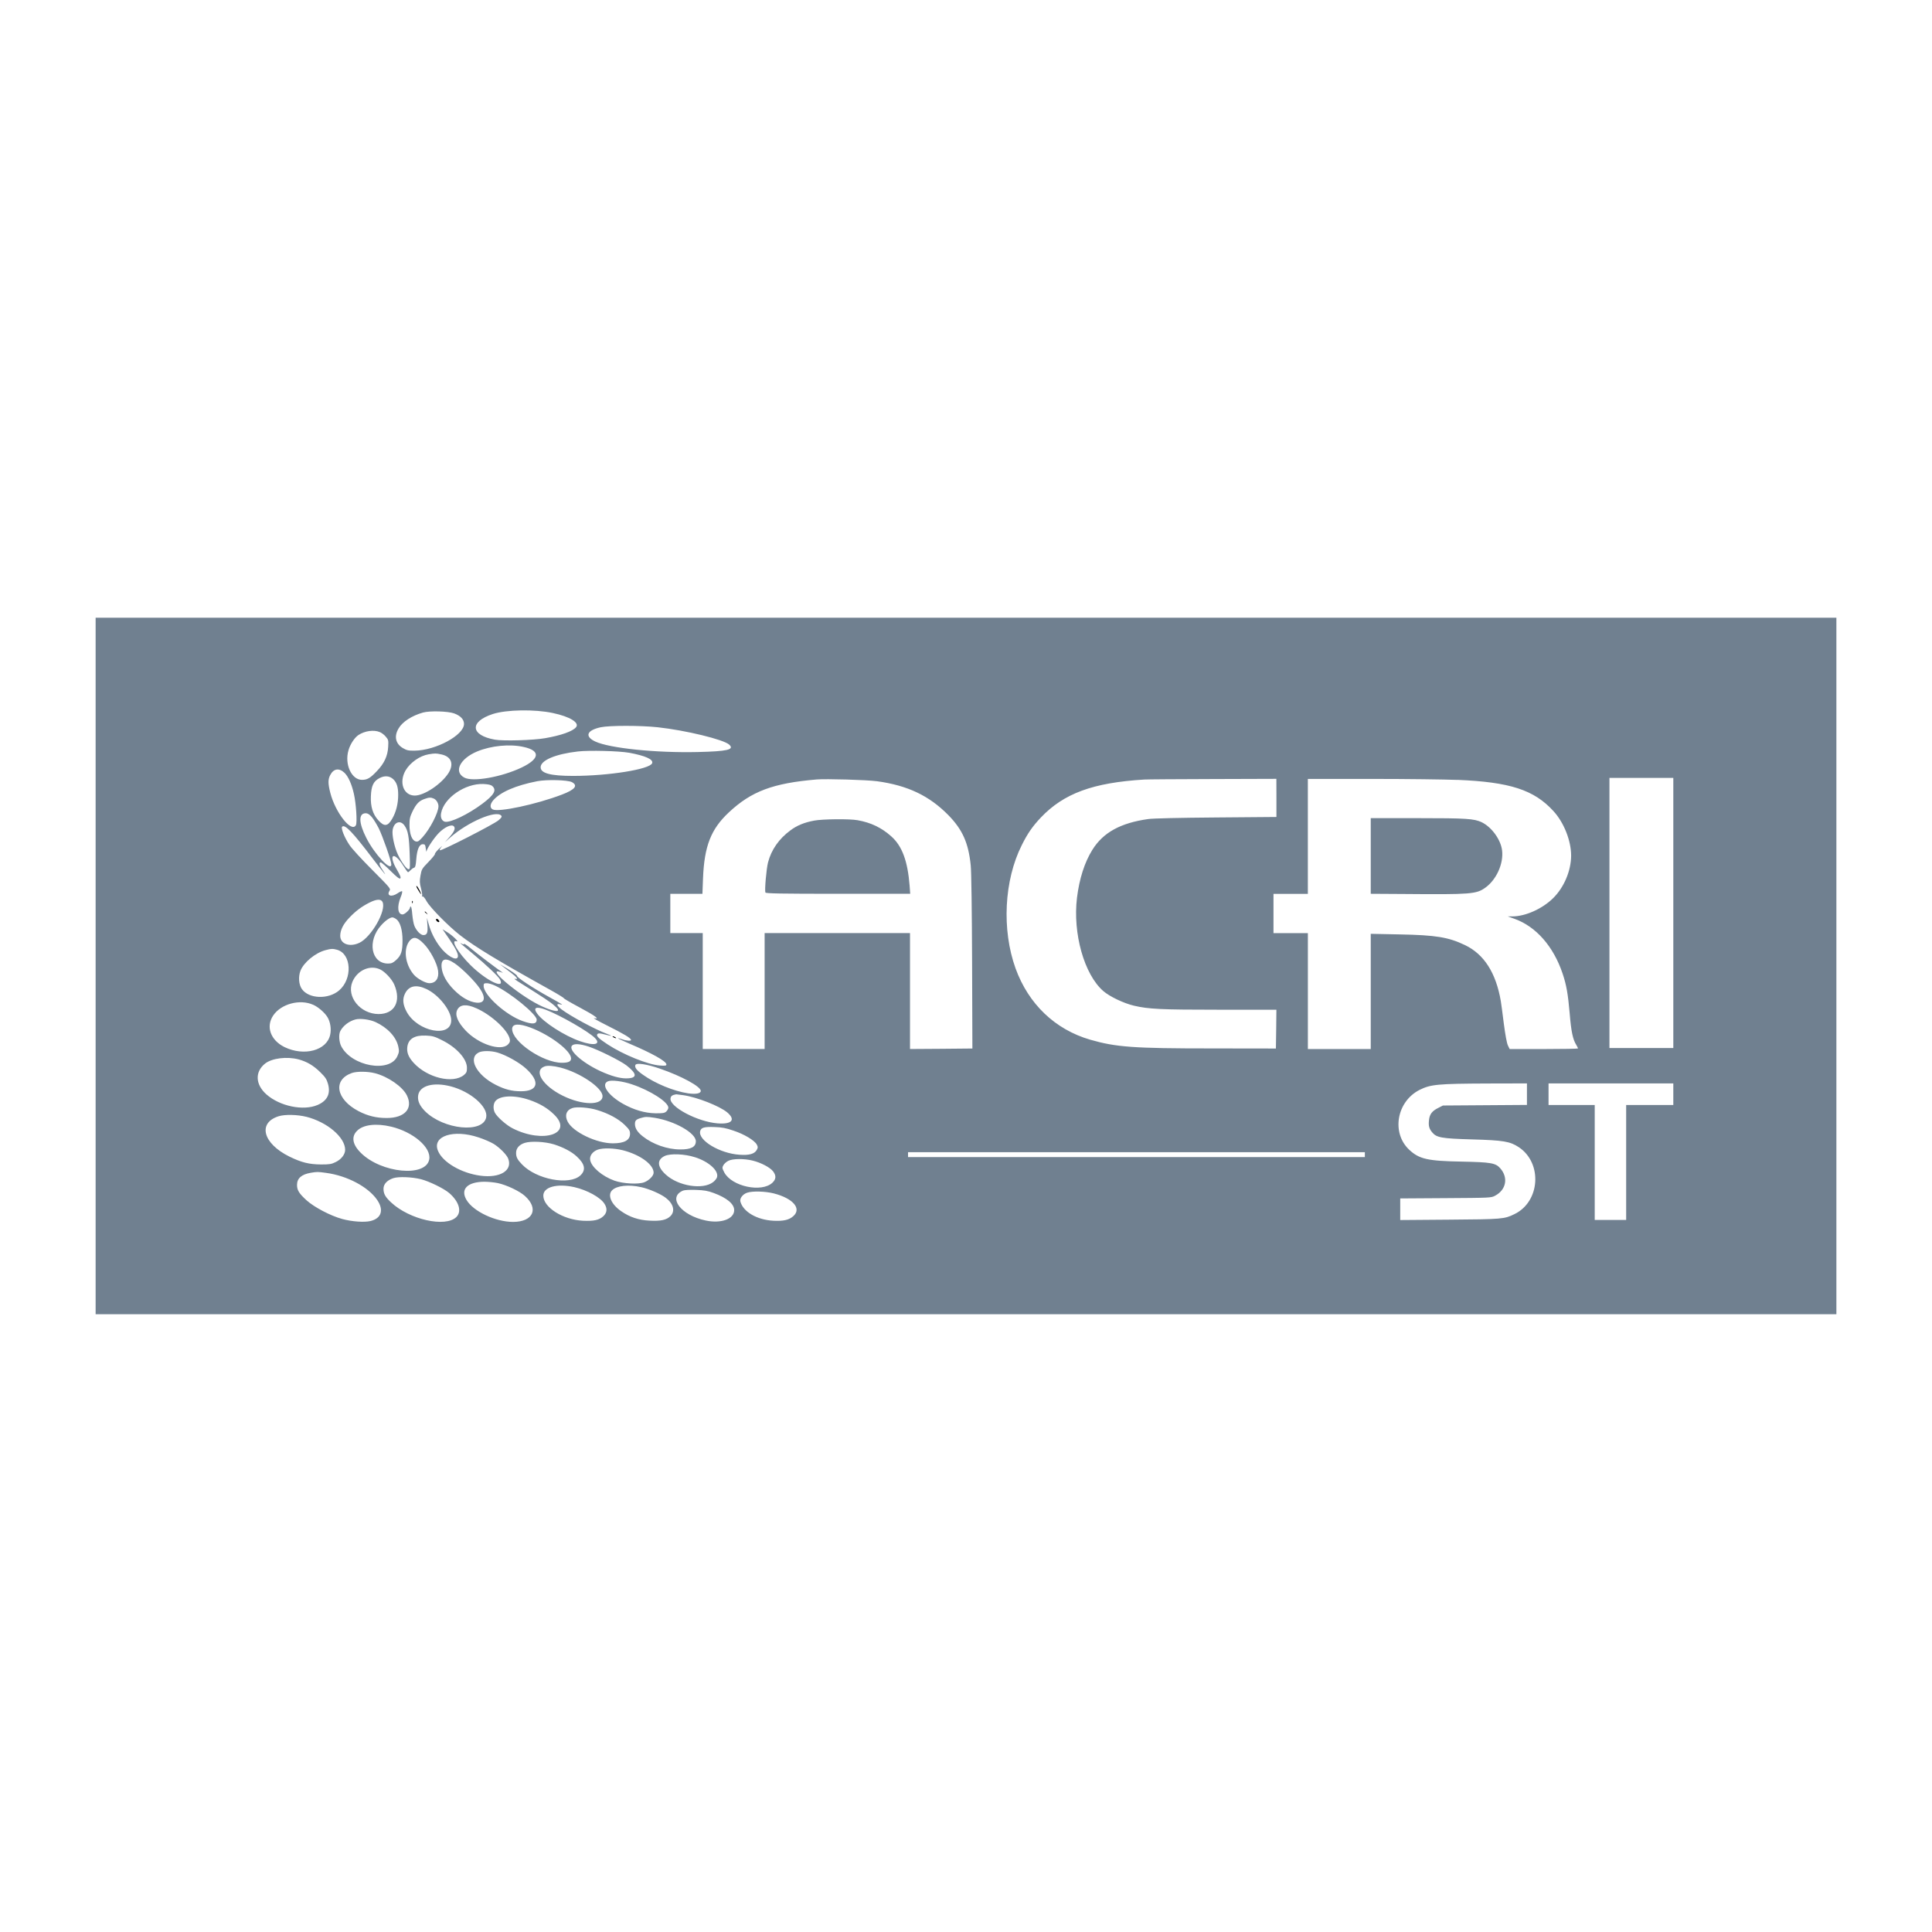 <?xml version="1.0" encoding="UTF-8" standalone="no"?>
<svg
   version="1.0"
   width="125pt"
   height="125pt"
   viewBox="0 0 125 125"
   preserveAspectRatio="xMidYMid"
   id="svg3536"
   sodipodi:docname="logo-acri.svg"
   inkscape:version="1.2.1 (9c6d41e410, 2022-07-14)"
   xmlns:inkscape="http://www.inkscape.org/namespaces/inkscape"
   xmlns:sodipodi="http://sodipodi.sourceforge.net/DTD/sodipodi-0.dtd"
   xmlns="http://www.w3.org/2000/svg"
   xmlns:svg="http://www.w3.org/2000/svg">
  <defs
     id="defs3540" />
  <sodipodi:namedview
     id="namedview3538"
     pagecolor="#ffffff"
     bordercolor="#000000"
     borderopacity="0.25"
     inkscape:showpageshadow="2"
     inkscape:pageopacity="0.0"
     inkscape:pagecheckerboard="0"
     inkscape:deskcolor="#d1d1d1"
     inkscape:document-units="pt"
     showgrid="false"
     inkscape:zoom="0.99858956"
     inkscape:cx="454.14054"
     inkscape:cy="72.101695"
     inkscape:window-width="1920"
     inkscape:window-height="1129"
     inkscape:window-x="-8"
     inkscape:window-y="-8"
     inkscape:window-maximized="1"
     inkscape:current-layer="svg3536" />
  <g
     id="g4764"
     transform="translate(-1.324,5.419)">
    <path
       d="M 7.511,57.081 V 79.612 H 63.824 120.138 V 57.081 34.549 H 63.824 7.511 Z M 37.097,40.714 c 1.106,0.235 1.742,0.629 1.494,0.922 -0.216,0.261 -0.966,0.528 -2.002,0.706 -0.75,0.133 -2.701,0.191 -3.242,0.095 -1.589,-0.28 -1.665,-1.163 -0.14,-1.659 0.883,-0.286 2.714,-0.318 3.89,-0.064 z m -6.388,0.025 c 0.413,0.153 0.636,0.388 0.636,0.68 0,0.725 -1.818,1.71 -3.184,1.729 -0.413,0.006 -0.521,-0.019 -0.769,-0.165 -0.477,-0.28 -0.585,-0.763 -0.28,-1.271 0.248,-0.432 0.858,-0.826 1.583,-1.03 0.432,-0.121 1.608,-0.089 2.015,0.057 z m 13.176,0.896 c 1.805,0.197 4.265,0.794 4.621,1.125 0.35,0.324 -0.121,0.432 -2.034,0.477 -2.72,0.064 -5.708,-0.248 -6.636,-0.68 -0.699,-0.331 -0.553,-0.725 0.35,-0.922 0.566,-0.121 2.568,-0.121 3.699,0 z M 25.898,41.947 c 0.114,0.044 0.292,0.178 0.388,0.299 0.165,0.191 0.178,0.242 0.153,0.655 -0.032,0.591 -0.254,1.074 -0.731,1.57 -0.432,0.458 -0.623,0.566 -0.966,0.566 -0.674,0 -1.138,-1.011 -0.871,-1.913 0.108,-0.388 0.394,-0.82 0.642,-0.985 0.413,-0.273 1.004,-0.356 1.386,-0.191 z m 9.324,0.966 c 1.081,0.242 1.023,0.763 -0.14,1.322 -1.303,0.623 -3.165,0.953 -3.718,0.655 -0.706,-0.375 -0.28,-1.227 0.833,-1.691 0.909,-0.375 2.123,-0.496 3.025,-0.286 z m 6.801,0.369 c 1.061,0.197 1.589,0.432 1.494,0.68 -0.153,0.394 -2.822,0.82 -5.117,0.82 -1.462,0 -2.097,-0.172 -2.097,-0.559 0,-0.451 0.966,-0.858 2.415,-1.023 0.737,-0.083 2.644,-0.032 3.305,0.083 z m -12.146,0.108 c 0.648,0.14 0.833,0.617 0.464,1.208 -0.458,0.712 -1.564,1.456 -2.18,1.456 -0.731,0 -1.042,-0.852 -0.597,-1.627 0.299,-0.508 0.922,-0.947 1.487,-1.042 0.426,-0.07 0.477,-0.07 0.826,0.006 z m -6.267,1.189 c 0.242,0.229 0.47,0.731 0.61,1.36 0.146,0.636 0.222,1.85 0.133,2.028 -0.28,0.521 -1.328,-0.801 -1.659,-2.091 -0.153,-0.597 -0.153,-0.877 0,-1.157 0.216,-0.413 0.572,-0.464 0.915,-0.14 z m 3.153,0.413 c 0.229,0.216 0.324,0.502 0.324,1.017 0,0.566 -0.133,1.106 -0.388,1.544 -0.286,0.502 -0.515,0.528 -0.903,0.095 -0.35,-0.388 -0.502,-0.883 -0.477,-1.532 0.025,-0.693 0.165,-0.992 0.566,-1.195 0.331,-0.172 0.636,-0.146 0.877,0.07 z m 82.824,8.657 v 8.739 h -2.066 -2.066 v -8.739 -8.739 h 2.066 2.066 z M 58.059,45.125 c 1.989,0.273 3.381,0.934 4.621,2.193 0.915,0.934 1.303,1.799 1.449,3.248 0.044,0.4 0.076,2.924 0.089,6.261 l 0.019,5.593 -2.015,0.019 -2.021,0.013 v -3.75 -3.75 h -4.703 -4.703 v 3.75 3.75 h -2.002 -2.002 v -3.75 -3.75 h -1.049 -1.049 v -1.271 -1.271 h 1.036 1.042 l 0.038,-1.004 c 0.083,-2.085 0.515,-3.184 1.672,-4.265 1.462,-1.367 2.854,-1.888 5.682,-2.129 0.597,-0.051 3.242,0.025 3.896,0.114 z m 25.85,1.081 v 1.233 l -3.89,0.032 c -2.377,0.019 -4.093,0.057 -4.405,0.102 -1.799,0.254 -2.917,0.871 -3.617,1.996 -0.502,0.807 -0.839,1.862 -0.992,3.095 -0.28,2.307 0.464,4.964 1.703,6.038 0.407,0.356 1.328,0.794 1.983,0.947 0.947,0.222 1.748,0.261 5.536,0.261 h 3.68 l -0.013,1.252 -0.019,1.258 -4.163,-0.006 c -5.072,0 -6.178,-0.083 -7.856,-0.566 -2.269,-0.661 -3.985,-2.301 -4.824,-4.608 -0.903,-2.504 -0.744,-5.701 0.4,-7.977 0.375,-0.756 0.699,-1.22 1.233,-1.786 1.487,-1.564 3.369,-2.256 6.693,-2.46 0.178,-0.013 2.167,-0.025 4.436,-0.032 l 4.112,-0.013 z m 11.695,-1.169 c 3.419,0.14 4.97,0.648 6.222,2.015 0.686,0.744 1.15,1.926 1.15,2.892 -0.006,0.979 -0.458,2.053 -1.169,2.752 -0.699,0.686 -1.786,1.176 -2.638,1.176 h -0.292 l 0.426,0.153 c 1.398,0.496 2.53,1.786 3.121,3.547 0.248,0.737 0.35,1.328 0.458,2.574 0.095,1.163 0.203,1.678 0.419,2.028 0.064,0.108 0.121,0.216 0.121,0.242 0,0.019 -0.998,0.038 -2.212,0.038 h -2.212 l -0.114,-0.235 c -0.07,-0.146 -0.172,-0.699 -0.267,-1.436 -0.083,-0.655 -0.165,-1.297 -0.191,-1.43 -0.311,-1.824 -1.081,-3.032 -2.314,-3.623 -1.074,-0.515 -1.881,-0.648 -4.239,-0.693 l -1.862,-0.038 v 3.731 3.725 h -2.034 -2.034 v -3.75 -3.75 H 84.831 83.718 v -1.271 -1.271 h 1.112 1.112 v -3.718 -3.718 h 4.119 c 2.263,0 4.754,0.032 5.542,0.064 z m -57.28,0.146 c 0.413,0.222 0.21,0.483 -0.642,0.807 -1.659,0.636 -4.112,1.157 -4.481,0.96 -0.191,-0.102 -0.178,-0.331 0.025,-0.578 0.458,-0.54 1.456,-0.972 2.854,-1.246 0.629,-0.121 1.964,-0.083 2.244,0.057 z m -5.142,0.261 c 0.286,0.261 0.114,0.566 -0.648,1.138 -0.928,0.693 -2.085,1.246 -2.428,1.163 -0.197,-0.051 -0.299,-0.28 -0.242,-0.559 0.184,-0.985 1.557,-1.926 2.733,-1.881 0.337,0.019 0.489,0.051 0.585,0.14 z M 29.394,46.25 c 0.165,0.076 0.299,0.299 0.299,0.496 0,0.407 -0.553,1.481 -1.036,2.008 -0.229,0.254 -0.299,0.299 -0.432,0.267 -0.248,-0.064 -0.407,-0.477 -0.407,-1.061 0,-0.413 0.032,-0.54 0.203,-0.896 0.235,-0.477 0.419,-0.667 0.763,-0.788 0.299,-0.108 0.413,-0.114 0.61,-0.025 z m -4.03,1.176 c 0.108,0.121 0.318,0.458 0.464,0.744 0.254,0.515 0.814,2.11 0.814,2.339 0,0.496 -1.087,-0.661 -1.621,-1.722 -0.496,-0.979 -0.508,-1.589 -0.032,-1.589 0.121,0 0.235,0.07 0.375,0.229 z m 8.39,-0.076 c 0.057,0.07 0.025,0.133 -0.178,0.305 -0.305,0.261 -3.725,2.008 -3.794,1.939 -0.025,-0.025 0.019,-0.121 0.108,-0.222 0.083,-0.095 0.013,-0.044 -0.153,0.114 -0.165,0.153 -0.286,0.311 -0.273,0.35 0.013,0.032 -0.178,0.267 -0.419,0.515 -0.419,0.432 -0.445,0.47 -0.515,0.877 -0.064,0.362 -0.057,0.489 0.038,0.845 0.057,0.229 0.089,0.445 0.064,0.483 -0.019,0.032 -0.006,0.044 0.032,0.025 0.038,-0.025 0.153,0.108 0.261,0.311 0.242,0.426 1.417,1.614 2.167,2.199 1.017,0.788 2.472,1.665 5.854,3.547 0.47,0.261 0.858,0.502 0.858,0.528 -0.006,0.025 0.464,0.299 1.036,0.604 1.011,0.54 1.328,0.782 0.922,0.686 -0.102,-0.019 0.261,0.184 0.807,0.458 1.144,0.572 1.583,0.839 1.583,0.953 0,0.083 -0.311,0.057 -0.623,-0.057 -0.083,-0.032 -0.184,-0.057 -0.222,-0.057 -0.044,0 0.28,0.153 0.718,0.343 1.487,0.629 2.415,1.15 2.415,1.354 0,0.083 -0.064,0.095 -0.426,0.07 -0.775,-0.057 -2.377,-0.706 -3.388,-1.373 -0.585,-0.381 -0.75,-0.559 -0.648,-0.661 0.064,-0.064 0.165,-0.057 0.477,0.025 0.216,0.057 0.4,0.095 0.413,0.089 0.006,-0.013 -0.121,-0.07 -0.286,-0.133 -0.756,-0.28 -2.339,-1.138 -2.924,-1.576 -0.318,-0.242 -0.362,-0.4 -0.102,-0.331 0.242,0.057 0.222,0.044 -0.712,-0.477 -1.036,-0.572 -2.066,-1.252 -2.066,-1.36 0,-0.07 -0.407,-0.35 -0.953,-0.661 l -0.159,-0.089 0.153,0.114 c 0.083,0.064 0.324,0.248 0.534,0.407 0.419,0.311 0.54,0.489 0.292,0.413 -0.083,-0.019 0.006,0.057 0.197,0.178 1.71,1.074 2.078,1.316 2.339,1.551 0.222,0.191 0.28,0.28 0.229,0.337 -0.083,0.083 -0.661,-0.095 -1.227,-0.381 -1.411,-0.712 -3.458,-2.466 -2.466,-2.117 0.159,0.057 0.178,0.057 0.083,0 -0.28,-0.184 -1.633,-1.208 -2.021,-1.538 -0.242,-0.197 -0.432,-0.324 -0.432,-0.286 0,0.051 -0.057,0.044 -0.172,-0.025 -0.184,-0.108 -0.064,-0.006 0.769,0.686 0.794,0.655 1.627,1.443 1.729,1.64 0.356,0.686 -0.903,0.07 -1.913,-0.934 -0.801,-0.794 -1.297,-1.64 -0.915,-1.538 0.114,0.032 0.102,0 -0.076,-0.184 -0.121,-0.121 -0.35,-0.305 -0.515,-0.407 l -0.299,-0.184 0.439,0.636 c 0.445,0.655 0.61,1.004 0.547,1.169 -0.102,0.267 -0.731,-0.108 -1.157,-0.68 -0.343,-0.458 -0.578,-0.934 -0.731,-1.481 l -0.108,-0.381 0.032,0.458 c 0.038,0.502 -0.019,0.655 -0.261,0.655 -0.178,0 -0.445,-0.273 -0.578,-0.591 -0.057,-0.133 -0.114,-0.47 -0.14,-0.75 -0.019,-0.273 -0.064,-0.502 -0.089,-0.502 -0.032,0 -0.057,0.025 -0.057,0.057 0,0.133 -0.337,0.451 -0.483,0.451 -0.311,0 -0.369,-0.502 -0.127,-1.1 0.083,-0.197 0.127,-0.381 0.095,-0.4 -0.032,-0.019 -0.165,0.044 -0.292,0.133 -0.394,0.267 -0.731,0.159 -0.515,-0.172 0.083,-0.127 0.025,-0.191 -1.125,-1.347 -0.667,-0.667 -1.335,-1.392 -1.475,-1.614 -0.324,-0.483 -0.559,-1.087 -0.47,-1.176 0.178,-0.178 0.68,0.35 1.983,2.066 0.75,0.985 0.998,1.278 0.629,0.725 -0.203,-0.292 -0.242,-0.483 -0.114,-0.483 0.044,0 0.331,0.248 0.636,0.553 0.413,0.407 0.578,0.534 0.629,0.483 0.051,-0.051 0,-0.184 -0.191,-0.515 -0.636,-1.061 -0.229,-1.303 0.419,-0.254 0.127,0.203 0.248,0.369 0.273,0.369 0.025,0 0.095,-0.057 0.159,-0.127 0.064,-0.07 0.159,-0.14 0.222,-0.159 0.089,-0.025 0.121,-0.14 0.153,-0.559 0.051,-0.642 0.197,-0.966 0.419,-0.966 0.14,0 0.165,0.032 0.197,0.286 0.019,0.159 0.044,0.242 0.044,0.184 0.019,-0.178 0.483,-0.877 0.801,-1.201 0.375,-0.381 0.82,-0.578 0.966,-0.432 0.127,0.127 0.038,0.35 -0.305,0.731 l -0.273,0.305 0.35,-0.311 c 1.138,-1.004 2.981,-1.792 3.299,-1.411 z m -6.248,0.661 c 0.216,0.311 0.286,0.706 0.324,1.805 0.032,0.903 0.025,1.004 -0.07,1.004 -0.127,0 -0.445,-0.432 -0.686,-0.934 -0.235,-0.496 -0.407,-1.303 -0.343,-1.627 0.095,-0.508 0.515,-0.642 0.775,-0.248 z m -1.43,4.932 c 0.254,0.553 -0.725,2.269 -1.5,2.638 -0.636,0.299 -1.239,0.076 -1.239,-0.458 0.006,-0.375 0.191,-0.75 0.585,-1.163 0.4,-0.426 0.807,-0.731 1.303,-0.979 0.464,-0.235 0.756,-0.248 0.852,-0.038 z m 0.903,1.119 c 0.242,0.191 0.388,0.699 0.388,1.367 0,0.706 -0.089,0.972 -0.413,1.265 -0.203,0.184 -0.299,0.229 -0.521,0.229 -1.1,0 -1.367,-1.462 -0.445,-2.479 0.267,-0.299 0.566,-0.508 0.725,-0.508 0.057,0 0.178,0.057 0.267,0.127 z m 1.767,1.583 c 0.413,0.419 0.858,1.258 0.922,1.742 0.07,0.496 -0.153,0.807 -0.566,0.807 -0.242,0 -0.769,-0.286 -0.992,-0.54 -0.597,-0.686 -0.712,-1.742 -0.248,-2.244 0.242,-0.248 0.47,-0.191 0.883,0.235 z m -5.606,0.388 c 0.928,0.267 1.004,1.881 0.121,2.631 -0.693,0.591 -1.951,0.547 -2.403,-0.089 -0.203,-0.286 -0.242,-0.794 -0.095,-1.182 0.203,-0.534 0.96,-1.163 1.614,-1.335 0.369,-0.102 0.496,-0.102 0.763,-0.025 z m 7.602,0.877 c 0.47,0.318 1.316,1.157 1.627,1.627 0.413,0.61 0.324,0.972 -0.229,0.915 -0.451,-0.051 -0.953,-0.337 -1.43,-0.814 -0.489,-0.489 -0.769,-0.992 -0.814,-1.468 -0.051,-0.566 0.248,-0.661 0.845,-0.261 z m -4.831,0.388 c 0.318,0.146 0.763,0.623 0.922,0.985 0.464,1.087 0.025,1.907 -1.017,1.907 -1.182,-0.006 -2.091,-1.125 -1.691,-2.085 0.311,-0.744 1.125,-1.112 1.786,-0.807 z m 7.436,1.049 c 0.998,0.464 2.701,1.862 2.701,2.206 0,0.292 -0.267,0.318 -0.896,0.095 -1.093,-0.381 -2.536,-1.684 -2.536,-2.275 0,-0.159 0.025,-0.178 0.21,-0.178 0.108,0 0.35,0.07 0.521,0.153 z m -4.424,0.229 c 0.794,0.375 1.595,1.392 1.595,2.021 0,1.157 -2.174,0.744 -2.879,-0.547 -0.248,-0.458 -0.286,-0.826 -0.114,-1.176 0.248,-0.515 0.725,-0.617 1.398,-0.299 z m -7.341,1.011 c 0.324,0.14 0.744,0.502 0.928,0.801 0.184,0.299 0.261,0.763 0.178,1.138 -0.216,1.023 -1.684,1.417 -2.956,0.801 -0.909,-0.451 -1.22,-1.328 -0.725,-2.053 0.508,-0.744 1.722,-1.068 2.574,-0.686 z m 10.564,0.229 c 0.985,0.439 2.047,1.424 2.161,1.996 0.032,0.146 0.006,0.222 -0.121,0.35 -0.458,0.451 -1.888,-0.019 -2.727,-0.896 -0.528,-0.559 -0.718,-1.023 -0.547,-1.354 0.184,-0.35 0.604,-0.381 1.233,-0.095 z m 4.487,0.095 c 0.915,0.343 2.797,1.424 3.191,1.837 0.4,0.413 -0.064,0.515 -0.96,0.203 -1.017,-0.35 -2.396,-1.239 -2.79,-1.799 -0.273,-0.381 -0.064,-0.477 0.559,-0.242 z m -11.021,0.794 c 0.775,0.356 1.341,0.953 1.481,1.583 0.064,0.299 0.057,0.369 -0.057,0.623 -0.489,1.106 -2.962,0.667 -3.636,-0.642 -0.14,-0.28 -0.172,-0.756 -0.057,-0.979 0.178,-0.343 0.566,-0.642 0.979,-0.75 0.305,-0.083 0.922,0 1.29,0.165 z m 10.055,0.369 c 1.284,0.489 2.606,1.5 2.606,1.989 0,0.197 -0.172,0.28 -0.591,0.28 -1.22,0 -3.222,-1.36 -3.222,-2.186 0,-0.35 0.432,-0.375 1.208,-0.083 z m -5.758,0.801 c 0.947,0.464 1.627,1.214 1.627,1.792 0,0.254 -0.025,0.324 -0.191,0.464 -0.712,0.591 -2.383,0.184 -3.267,-0.794 -0.331,-0.369 -0.445,-0.667 -0.4,-1.023 0.07,-0.521 0.47,-0.763 1.201,-0.731 0.426,0.019 0.566,0.057 1.03,0.292 z m 9.496,0.419 c 0.655,0.216 2.066,0.922 2.453,1.22 0.661,0.515 0.706,0.794 0.127,0.833 -0.407,0.032 -0.89,-0.076 -1.538,-0.343 -1.284,-0.528 -2.383,-1.449 -2.117,-1.767 0.127,-0.146 0.515,-0.127 1.074,0.057 z m -5.892,0.388 c 0.572,0.172 1.417,0.642 1.85,1.042 0.922,0.845 0.782,1.462 -0.331,1.462 -0.585,0 -1.036,-0.114 -1.627,-0.413 -1.246,-0.629 -1.824,-1.716 -1.119,-2.091 0.229,-0.127 0.794,-0.127 1.227,0 z m -12.877,0.439 c 0.54,0.146 0.966,0.394 1.411,0.833 0.318,0.311 0.413,0.451 0.496,0.744 0.184,0.642 -0.038,1.1 -0.667,1.373 -0.928,0.4 -2.453,0.083 -3.318,-0.686 -0.718,-0.642 -0.75,-1.462 -0.076,-1.996 0.445,-0.343 1.392,-0.464 2.155,-0.267 z m 23.39,0.604 c 1.392,0.477 2.638,1.157 2.638,1.436 0,0.172 -0.318,0.229 -0.82,0.159 -0.922,-0.14 -2.117,-0.629 -2.911,-1.195 -0.419,-0.292 -0.559,-0.477 -0.502,-0.636 0.064,-0.159 0.725,-0.064 1.595,0.235 z m -6.432,-0.07 c 1.271,0.331 2.714,1.309 2.714,1.85 0,0.61 -1.309,0.597 -2.574,-0.032 -1.303,-0.642 -1.913,-1.621 -1.176,-1.894 0.191,-0.07 0.566,-0.044 1.036,0.076 z m -12.013,0.362 c 0.858,0.222 1.799,0.877 2.072,1.443 0.413,0.845 -0.146,1.462 -1.322,1.456 -0.667,0 -1.227,-0.14 -1.811,-0.445 -1.456,-0.763 -1.678,-2.021 -0.432,-2.466 0.324,-0.114 1.023,-0.108 1.494,0.013 z m 16.64,0.725 c 1.169,0.388 2.345,1.144 2.345,1.506 0,0.07 -0.064,0.178 -0.133,0.248 -0.114,0.102 -0.229,0.121 -0.718,0.114 -0.667,-0.013 -1.373,-0.216 -2.078,-0.61 -0.972,-0.547 -1.449,-1.252 -0.985,-1.456 0.229,-0.102 0.953,-0.013 1.57,0.197 z m 57.896,0.629 v 0.699 l -2.714,0.019 -2.72,0.019 -0.311,0.159 c -0.394,0.197 -0.553,0.407 -0.591,0.782 -0.044,0.375 0.006,0.559 0.21,0.801 0.28,0.337 0.61,0.394 2.568,0.451 2.04,0.057 2.46,0.127 3.038,0.508 1.538,1.03 1.373,3.528 -0.292,4.328 -0.648,0.318 -0.794,0.331 -4.189,0.356 l -3.197,0.025 v -0.699 -0.699 l 2.943,-0.019 c 2.886,-0.019 2.943,-0.019 3.197,-0.159 0.718,-0.381 0.864,-1.169 0.331,-1.773 -0.299,-0.343 -0.604,-0.394 -2.498,-0.432 -2.206,-0.038 -2.746,-0.165 -3.388,-0.763 -1.169,-1.093 -0.82,-3.121 0.667,-3.877 0.712,-0.356 1.176,-0.4 4.392,-0.413 l 2.555,-0.006 z m 9.47,0.006 v 0.699 h -1.525 -1.525 v 3.718 3.718 h -1.017 -1.017 v -3.718 -3.718 h -1.494 -1.494 v -0.699 -0.699 h 4.036 4.036 z M 30.481,64.867 c 1.284,0.331 2.428,1.322 2.301,2.002 -0.203,1.055 -2.758,0.801 -3.96,-0.394 -0.362,-0.369 -0.502,-0.699 -0.439,-1.049 0.114,-0.61 0.992,-0.845 2.097,-0.559 z m 15.051,0.572 c 0.89,0.127 2.352,0.706 2.841,1.112 0.566,0.483 0.305,0.782 -0.617,0.712 -1.297,-0.102 -3.114,-1.061 -3.051,-1.608 0.019,-0.159 0.108,-0.229 0.369,-0.273 0.019,0 0.222,0.025 0.458,0.057 z m -9.96,0.305 c 0.674,0.235 1.163,0.521 1.595,0.941 1.284,1.239 -0.68,1.907 -2.669,0.903 -0.407,-0.203 -1.011,-0.737 -1.157,-1.017 -0.121,-0.235 -0.108,-0.559 0.025,-0.737 0.292,-0.381 1.239,-0.419 2.206,-0.089 z m 4.386,0.655 c 0.737,0.222 1.367,0.566 1.767,0.947 0.311,0.305 0.362,0.388 0.362,0.591 0,0.413 -0.369,0.617 -1.112,0.617 -1.061,0 -2.581,-0.731 -2.924,-1.405 -0.21,-0.4 -0.083,-0.756 0.324,-0.883 0.28,-0.089 1.081,-0.025 1.583,0.133 z m -18.807,0.439 c 1.347,0.343 2.504,1.328 2.504,2.136 0,0.292 -0.242,0.61 -0.604,0.788 -0.28,0.14 -0.4,0.159 -0.953,0.159 -0.782,-0.006 -1.265,-0.127 -2.047,-0.508 -1.716,-0.845 -2.072,-2.18 -0.699,-2.612 0.407,-0.127 1.22,-0.108 1.799,0.038 z m 22.525,0.064 c 1.309,0.21 2.669,0.985 2.669,1.519 0,0.369 -0.318,0.534 -1.017,0.528 -0.826,0 -1.767,-0.331 -2.415,-0.845 -0.35,-0.273 -0.508,-0.528 -0.508,-0.807 0,-0.216 0.076,-0.292 0.381,-0.381 0.299,-0.089 0.4,-0.089 0.89,-0.013 z m -17.047,0.572 c 1.436,0.343 2.612,1.354 2.466,2.123 -0.216,1.163 -3.089,0.89 -4.417,-0.419 -0.553,-0.54 -0.642,-1.061 -0.242,-1.443 0.394,-0.394 1.233,-0.489 2.193,-0.261 z m 22.157,0.261 c 0.693,0.229 1.347,0.623 1.5,0.896 0.083,0.159 0.083,0.197 0,0.35 -0.146,0.261 -0.496,0.356 -1.112,0.311 -1.284,-0.083 -2.695,-0.934 -2.549,-1.525 0.057,-0.235 0.267,-0.292 0.928,-0.267 0.47,0.013 0.744,0.064 1.233,0.235 z m -16.487,0.439 c 0.331,0.108 0.756,0.292 0.96,0.413 0.394,0.242 0.852,0.706 0.947,0.96 0.292,0.769 -0.534,1.271 -1.805,1.1 -1.233,-0.165 -2.434,-0.864 -2.739,-1.608 -0.4,-0.953 1.004,-1.417 2.638,-0.864 z m 4.862,0.445 c 0.617,0.197 1.138,0.47 1.475,0.782 0.534,0.489 0.61,0.877 0.242,1.227 -0.712,0.667 -2.854,0.267 -3.788,-0.718 -0.292,-0.305 -0.375,-0.464 -0.375,-0.737 0,-0.299 0.203,-0.534 0.559,-0.648 0.407,-0.127 1.303,-0.083 1.888,0.095 z m 4.456,0.381 c 1.131,0.292 1.996,0.922 1.996,1.456 0,0.197 -0.292,0.496 -0.604,0.617 -0.388,0.146 -1.36,0.095 -1.926,-0.102 -0.788,-0.28 -1.506,-0.883 -1.576,-1.347 -0.044,-0.267 0.159,-0.54 0.489,-0.661 0.337,-0.121 1.061,-0.102 1.621,0.038 z m 48.013,0.286 v 0.159 H 74.852 60.074 v -0.159 -0.159 h 14.778 14.778 z m -43.347,0.165 c 0.89,0.28 1.544,0.864 1.436,1.284 -0.019,0.089 -0.14,0.242 -0.261,0.331 -0.661,0.508 -2.25,0.254 -3.057,-0.489 -0.566,-0.515 -0.585,-0.96 -0.064,-1.208 0.362,-0.165 1.278,-0.133 1.945,0.083 z m 3.744,0.222 c 0.54,0.133 1.119,0.439 1.316,0.693 0.21,0.28 0.197,0.508 -0.044,0.737 -0.699,0.655 -2.631,0.242 -3.114,-0.667 -0.14,-0.273 -0.146,-0.305 -0.057,-0.47 0.057,-0.095 0.197,-0.222 0.318,-0.28 0.286,-0.146 1.023,-0.153 1.583,-0.013 z m -27.597,0.794 c 1.36,0.184 2.714,0.903 3.292,1.742 0.451,0.655 0.286,1.201 -0.432,1.373 -0.407,0.095 -1.195,0.038 -1.824,-0.133 -0.769,-0.21 -1.824,-0.769 -2.314,-1.214 -0.483,-0.445 -0.61,-0.648 -0.61,-0.992 0,-0.426 0.292,-0.68 0.883,-0.782 0.419,-0.07 0.458,-0.07 1.004,0.006 z m 6.127,0.407 c 0.54,0.14 1.481,0.597 1.831,0.896 0.636,0.553 0.826,1.189 0.464,1.551 -0.699,0.693 -3.032,0.172 -4.227,-0.947 -0.375,-0.35 -0.489,-0.559 -0.489,-0.883 0,-0.299 0.235,-0.553 0.642,-0.686 0.343,-0.108 1.195,-0.076 1.78,0.07 z m 4.983,0.254 c 0.559,0.121 1.398,0.515 1.748,0.833 0.915,0.826 0.528,1.672 -0.763,1.678 -1.138,0 -2.581,-0.68 -3.019,-1.424 -0.407,-0.693 0.051,-1.163 1.144,-1.176 0.248,0 0.648,0.038 0.89,0.089 z m 4.945,0.261 c 0.833,0.191 1.697,0.667 1.951,1.081 0.191,0.299 0.165,0.572 -0.07,0.794 -0.273,0.254 -0.617,0.331 -1.328,0.299 -1.29,-0.07 -2.542,-0.852 -2.561,-1.608 -0.019,-0.572 0.871,-0.82 2.008,-0.566 z m 4.322,0 c 0.521,0.114 1.265,0.439 1.595,0.693 0.496,0.381 0.617,0.858 0.305,1.176 -0.254,0.254 -0.629,0.337 -1.347,0.299 -0.706,-0.032 -1.297,-0.229 -1.843,-0.61 -0.642,-0.439 -0.903,-1.042 -0.591,-1.354 0.305,-0.305 1.068,-0.388 1.881,-0.203 z m 4.684,0.375 c 0.864,0.318 1.335,0.712 1.335,1.112 0,0.572 -0.845,0.883 -1.831,0.674 -1.621,-0.337 -2.504,-1.506 -1.475,-1.939 0.089,-0.038 0.445,-0.057 0.826,-0.044 0.534,0.019 0.763,0.057 1.144,0.197 z m 3.903,0.032 c 1.239,0.318 1.811,0.979 1.258,1.468 -0.273,0.248 -0.642,0.331 -1.284,0.299 -1.074,-0.057 -1.964,-0.578 -2.142,-1.246 -0.051,-0.203 0.153,-0.47 0.432,-0.566 0.343,-0.121 1.182,-0.095 1.735,0.044 z"
       id="path3518"
       style="fill:#708090;fill-opacity:1;stroke:none;stroke-width:0.006" />
    <path
       d="m 54.004,47.674 c -0.629,0.114 -1.112,0.311 -1.538,0.629 -0.737,0.54 -1.239,1.258 -1.449,2.072 -0.108,0.407 -0.229,1.799 -0.172,1.951 0.019,0.064 1.017,0.083 4.697,0.083 h 4.672 l -0.038,-0.528 c -0.127,-1.595 -0.483,-2.555 -1.176,-3.178 -0.636,-0.572 -1.328,-0.903 -2.193,-1.055 -0.515,-0.095 -2.256,-0.076 -2.803,0.025 z"
       id="path3520"
       style="fill:#708090;fill-opacity:1;stroke:none;stroke-width:0.006" />
    <path
       d="m 90.011,49.962 v 2.447 l 2.148,0.013 c 4.354,0.038 4.684,0.006 5.263,-0.407 0.718,-0.515 1.189,-1.551 1.087,-2.409 -0.083,-0.699 -0.674,-1.513 -1.316,-1.824 -0.496,-0.235 -0.985,-0.267 -4.144,-0.267 h -3.038 z"
       id="path3522"
       style="fill:#708090;fill-opacity:1;stroke:none;stroke-width:0.006" />
    <path
       d="m 28.364,52.136 c 0.216,0.369 0.273,0.4 0.114,0.064 -0.083,-0.165 -0.172,-0.299 -0.203,-0.299 -0.032,0 0.006,0.108 0.089,0.235 z"
       id="path3524"
       style="fill:#000000;stroke:none;stroke-width:0.006" />
    <path
       d="m 27.983,52.956 c 0,0.07 0.019,0.089 0.038,0.038 0.019,-0.044 0.013,-0.102 -0.006,-0.121 -0.019,-0.025 -0.038,0.013 -0.032,0.083 z"
       id="path3526"
       style="fill:#000000;stroke:none;stroke-width:0.006" />
    <path
       d="m 28.803,53.578 c 0,0.013 0.051,0.064 0.114,0.108 0.095,0.083 0.102,0.076 0.019,-0.025 -0.083,-0.102 -0.133,-0.133 -0.133,-0.083 z"
       id="path3528"
       style="fill:#000000;stroke:none;stroke-width:0.006" />
    <path
       d="m 29.54,54.049 c -0.044,0.076 0.14,0.242 0.197,0.178 0.025,-0.019 0,-0.089 -0.057,-0.14 -0.057,-0.064 -0.114,-0.076 -0.14,-0.038 z"
       id="path3530"
       style="fill:#000000;stroke:none;stroke-width:0.006" />
    <path
       d="m 41.006,61.689 c 0.051,0.032 0.127,0.064 0.159,0.064 0.038,0 0.019,-0.032 -0.032,-0.064 -0.051,-0.032 -0.121,-0.064 -0.159,-0.064 -0.032,0 -0.019,0.032 0.032,0.064 z"
       id="path3532"
       style="fill:#000000;stroke:none;stroke-width:0.006" />
  </g>
</svg>
